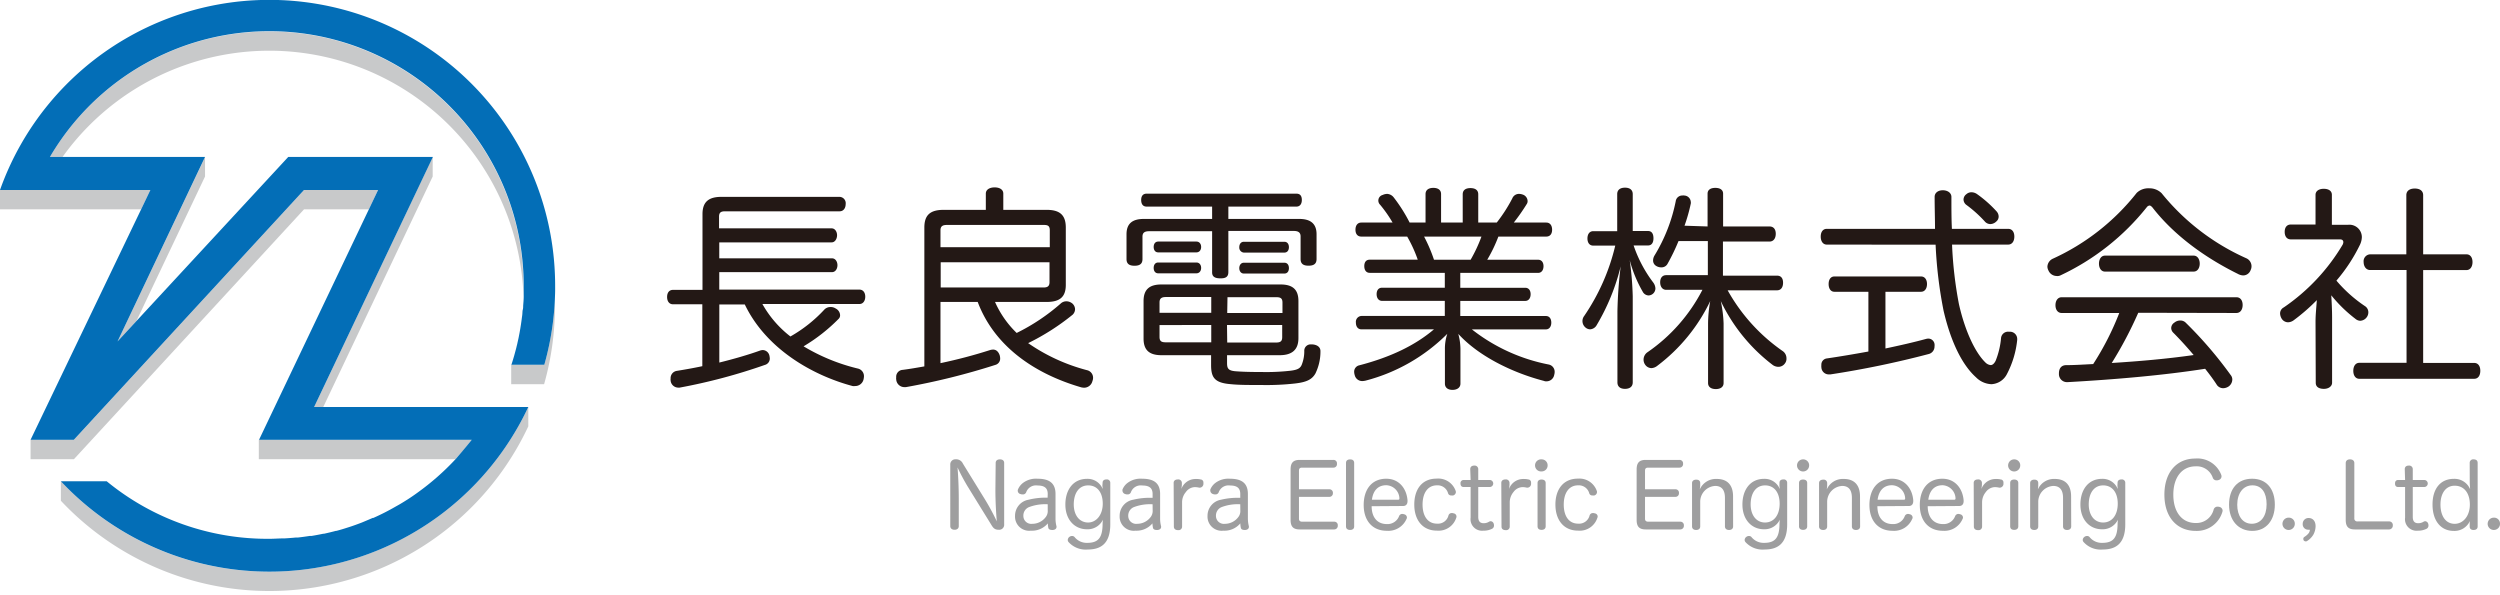 <svg xmlns="http://www.w3.org/2000/svg" width="462" height="110" viewBox="0 0 462 110"><defs><style>.a{fill:#9e9e9f;}.b{fill:#231815;}.c{fill:#c8c9ca;}.d{fill:#036eb7;}</style></defs><path class="a" d="M184,85.56c0-.46.33-.67.79-.67s.78.21.78.67V96.9a.92.92,0,0,1-1,1c-.71,0-1-.28-1.39-.94l-4.37-7.08a37.46,37.46,0,0,1-1.86-3.5c.09,1.06.23,3.35.23,5.78v5.06c0,.45-.33.68-.78.68s-.79-.23-.79-.68V85.88a.94.94,0,0,1,1-1,1.35,1.35,0,0,1,1.33.79l4.16,6.75a43.17,43.17,0,0,1,2.11,3.93c-.09-1-.26-3.42-.26-5.79Z"/><path class="a" d="M193.62,91.29c0-1.09-.59-1.57-1.89-1.57a1.92,1.92,0,0,0-2.08,1.22.64.64,0,0,1-.65.43,1,1,0,0,1-.38-.06.64.64,0,0,1-.51-.83,2.94,2.94,0,0,1,1-1.28,4,4,0,0,1,2.65-.73c2.21,0,3.3.87,3.3,2.82V95.8a5.42,5.42,0,0,0,.18,1.45.47.47,0,0,1,0,.16c0,.27-.25.5-.66.53h-.15c-.33,0-.63-.1-.7-.39a4.28,4.28,0,0,1-.09-.83,3.83,3.83,0,0,1-3.14,1.35,2.61,2.61,0,0,1-2.92-2.72,3,3,0,0,1,2.49-3,13.22,13.22,0,0,1,3.53-.38Zm0,1.9a8.4,8.4,0,0,0-3.5.54,1.68,1.68,0,0,0-1,1.64,1.46,1.46,0,0,0,1.65,1.43,3.08,3.08,0,0,0,2.42-1.17,1.81,1.81,0,0,0,.43-1.34Z"/><path class="a" d="M203.76,89.2c0-.35.23-.6.71-.6a.62.62,0,0,1,.71.66V96.9c0,3.8-2,4.65-4.18,4.65a4.26,4.26,0,0,1-3.55-1.4.61.61,0,0,1-.13-.36.77.77,0,0,1,.31-.58.86.86,0,0,1,.48-.16.61.61,0,0,1,.48.21,2.87,2.87,0,0,0,2.34,1.06c2.07,0,2.81-1,2.83-3.48a8,8,0,0,1,.06-.8,3.12,3.12,0,0,1-2.94,1.77c-2.34,0-4-1.82-4-4.57s1.47-4.75,4-4.75a3,3,0,0,1,2.9,1.88c0-.18-.06-.5-.06-.68Zm-5.33,4c0,2.09,1.12,3.36,2.65,3.36s2.71-1.43,2.71-3.48-1-3.38-2.69-3.38S198.43,91.11,198.43,93.24Z"/><path class="a" d="M213,91.29c0-1.09-.6-1.57-1.9-1.57A1.93,1.93,0,0,0,209,90.94a.62.62,0,0,1-.64.43.92.92,0,0,1-.38-.06.69.69,0,0,1-.55-.63.71.71,0,0,1,0-.2,2.85,2.85,0,0,1,1-1.28,4,4,0,0,1,2.66-.73c2.21,0,3.3.87,3.3,2.82V95.8a5.42,5.42,0,0,0,.18,1.45.45.45,0,0,1,0,.16c0,.27-.25.5-.66.53h-.15c-.33,0-.62-.1-.69-.39a5.08,5.08,0,0,1-.1-.83,3.83,3.83,0,0,1-3.13,1.35,2.61,2.61,0,0,1-2.93-2.72,3,3,0,0,1,2.5-3A13.11,13.11,0,0,1,213,92Zm0,1.9a8.4,8.4,0,0,0-3.5.54,1.69,1.69,0,0,0-1,1.64,1.46,1.46,0,0,0,1.65,1.43,3.12,3.12,0,0,0,2.43-1.17,1.85,1.85,0,0,0,.43-1.34Z"/><path class="a" d="M216.89,89.24c0-.42.32-.64.78-.64a.65.65,0,0,1,.74.64v.37a7.76,7.76,0,0,1-.1.77,2.78,2.78,0,0,1,2.53-1.86,2.23,2.23,0,0,1,.36,0,2.84,2.84,0,0,1,.66.08.55.55,0,0,1,.53.6,1.57,1.57,0,0,1,0,.28.7.7,0,0,1-.64.64h-.15a3.24,3.24,0,0,0-.79-.1,2.1,2.1,0,0,0-1.66.91,2.89,2.89,0,0,0-.7,1.83v4.55a.65.65,0,0,1-.74.66c-.46,0-.78-.21-.78-.66Z"/><path class="a" d="M229.2,91.29c0-1.09-.59-1.57-1.89-1.57a1.92,1.92,0,0,0-2.08,1.22.64.64,0,0,1-.65.43,1,1,0,0,1-.38-.06.7.7,0,0,1-.54-.63,1.38,1.38,0,0,1,0-.2,2.94,2.94,0,0,1,1-1.28,4,4,0,0,1,2.65-.73c2.21,0,3.3.87,3.3,2.82V95.8a5.86,5.86,0,0,0,.18,1.45.47.47,0,0,1,0,.16c0,.27-.25.5-.66.53H230c-.33,0-.63-.1-.69-.39a4.17,4.17,0,0,1-.1-.83,3.83,3.83,0,0,1-3.14,1.35,2.61,2.61,0,0,1-2.92-2.72,3,3,0,0,1,2.49-3A13.22,13.22,0,0,1,229.2,92Zm0,1.9a8.34,8.34,0,0,0-3.49.54,1.69,1.69,0,0,0-1,1.64,1.46,1.46,0,0,0,1.65,1.43,3.08,3.08,0,0,0,2.42-1.17,1.81,1.81,0,0,0,.43-1.34Z"/><path class="a" d="M240.05,95.88c0,.38.25.53.61.53h5.9a.63.63,0,0,1,.66.71.66.66,0,0,1-.66.72h-6.38c-1.17,0-1.68-.51-1.68-1.76V86.77c0-1.27.51-1.78,1.68-1.78h6.24a.63.63,0,0,1,.65.71.64.64,0,0,1-.65.72h-5.81c-.4,0-.56.18-.56.58v3.42h5.62a.64.64,0,0,1,.65.71.65.65,0,0,1-.65.69h-5.62Z"/><path class="a" d="M248.74,85.55c0-.45.3-.66.76-.66s.75.21.75.66V97.28c0,.45-.3.66-.75.66s-.76-.21-.76-.66Z"/><path class="a" d="M253.48,93.55c0,2,1,3.3,2.82,3.3a2.28,2.28,0,0,0,2.25-1.47.64.64,0,0,1,.59-.41,1.45,1.45,0,0,1,.35.07.63.63,0,0,1,.51.58.55.55,0,0,1-.08.29,3.67,3.67,0,0,1-3.64,2.18c-2.7,0-4.27-1.91-4.27-4.77s1.48-4.85,4.17-4.85c2.42,0,3.77,1.88,3.93,4v.13c0,.6-.31.91-.82.91Zm4.88-1.2c.19,0,.25-.07.25-.22v-.08a2.52,2.52,0,0,0-2.43-2.38c-1.58,0-2.44,1.06-2.65,2.68Z"/><path class="a" d="M265.48,88.45A3.4,3.4,0,0,1,269,90.7a.79.79,0,0,1,.05.24.7.7,0,0,1-.5.62,1.42,1.42,0,0,1-.36,0,.58.58,0,0,1-.58-.38,2,2,0,0,0-2.06-1.49c-1.72,0-2.66,1.45-2.66,3.55s.93,3.53,2.68,3.53a2,2,0,0,0,2.11-1.52.62.62,0,0,1,.61-.44.86.86,0,0,1,.35.06.6.6,0,0,1,.52.56.7.7,0,0,1-.06.3,3.43,3.43,0,0,1-3.57,2.33c-2.67,0-4.17-2-4.17-4.81S262.77,88.45,265.48,88.45Z"/><path class="a" d="M271.7,86.7c0-.42.28-.66.74-.66a.66.66,0,0,1,.74.66v2h2.12a.65.65,0,0,1,0,1.3h-2.12v5.53c0,.81.35,1.16,1,1.16a1.82,1.82,0,0,0,1-.28.69.69,0,0,1,.3-.09.63.63,0,0,1,.55.43,1,1,0,0,1,.06.37.65.65,0,0,1-.34.59,3.46,3.46,0,0,1-1.64.36,2.13,2.13,0,0,1-2.34-2.41V90h-1.29c-.39,0-.58-.26-.58-.64a.58.58,0,0,1,.6-.66h1.27Z"/><path class="a" d="M277.44,89.24c0-.42.31-.64.78-.64a.65.65,0,0,1,.74.64v.37a7.76,7.76,0,0,1-.1.77,2.78,2.78,0,0,1,2.53-1.86,2.23,2.23,0,0,1,.36,0,2.84,2.84,0,0,1,.66.08.55.55,0,0,1,.53.6,1.57,1.57,0,0,1,0,.28.7.7,0,0,1-.64.64h-.15a3.24,3.24,0,0,0-.79-.1,2.14,2.14,0,0,0-1.67.91,3,3,0,0,0-.69,1.83v4.55a.65.65,0,0,1-.74.66c-.47,0-.78-.21-.78-.66Z"/><path class="a" d="M286,86a1.1,1.1,0,0,1-1.1,1.12,1.12,1.12,0,1,1,0-2.23A1.09,1.09,0,0,1,286,86Zm-1.86,3.26c0-.42.28-.64.74-.64s.76.22.76.64v8c0,.45-.32.66-.76.66s-.74-.21-.74-.66Z"/><path class="a" d="M291.6,88.45a3.4,3.4,0,0,1,3.48,2.25.57.57,0,0,1,.05.24.69.69,0,0,1-.49.62,1.56,1.56,0,0,1-.36,0,.57.57,0,0,1-.58-.38,2,2,0,0,0-2.07-1.49c-1.71,0-2.65,1.45-2.65,3.55s.92,3.53,2.67,3.53a2,2,0,0,0,2.11-1.52.63.63,0,0,1,.62-.44.84.84,0,0,1,.34.06.6.6,0,0,1,.53.56.72.72,0,0,1-.07.3,3.42,3.42,0,0,1-3.56,2.33c-2.67,0-4.18-2-4.18-4.81S288.9,88.45,291.6,88.45Z"/><path class="a" d="M304,95.88c0,.38.24.53.61.53h5.91a.64.64,0,0,1,.66.71.66.66,0,0,1-.66.72h-6.39c-1.17,0-1.68-.51-1.68-1.76V86.77c0-1.27.51-1.78,1.68-1.78h6.24a.64.64,0,0,1,.66.71.65.65,0,0,1-.66.72h-5.81c-.4,0-.56.18-.56.58v3.42h5.63a.63.63,0,0,1,.64.71.64.64,0,0,1-.64.69H304Z"/><path class="a" d="M320.28,97.28c0,.45-.33.66-.75.66s-.76-.21-.76-.66V92c0-1.4-.57-2.2-1.8-2.2a2.92,2.92,0,0,0-2.77,2.86v4.62c0,.45-.32.66-.75.66s-.76-.21-.76-.66v-8c0-.42.32-.64.78-.64s.73.22.73.64v.45c0,.21-.05.38-.07.69a3.25,3.25,0,0,1,3.14-1.91c2,0,3,1.19,3,3.22Z"/><path class="a" d="M328.85,89.2c0-.35.23-.6.71-.6a.62.62,0,0,1,.71.66V96.9c0,3.8-2,4.65-4.18,4.65a4.26,4.26,0,0,1-3.55-1.4.61.61,0,0,1-.13-.36.75.75,0,0,1,.32-.58.81.81,0,0,1,.48-.16.59.59,0,0,1,.47.21,2.88,2.88,0,0,0,2.35,1.06c2.06,0,2.8-1,2.82-3.48a8,8,0,0,1,.06-.8A3.12,3.12,0,0,1,326,97.81c-2.34,0-4-1.82-4-4.57s1.47-4.75,4-4.75a3,3,0,0,1,2.9,1.88c0-.18-.06-.5-.06-.68Zm-5.33,4c0,2.09,1.12,3.36,2.65,3.36,1.69,0,2.71-1.43,2.71-3.48s-1-3.38-2.69-3.38S323.52,91.11,323.52,93.24Z"/><path class="a" d="M334.33,86a1.12,1.12,0,1,1-1.11-1.11A1.1,1.1,0,0,1,334.33,86Zm-1.87,3.26c0-.42.28-.64.75-.64s.76.22.76.64v8c0,.45-.32.66-.76.66s-.75-.21-.75-.66Z"/><path class="a" d="M343.75,97.28c0,.45-.33.66-.76.66s-.76-.21-.76-.66V92c0-1.4-.56-2.2-1.8-2.2a2.94,2.94,0,0,0-2.77,2.86v4.62c0,.45-.31.66-.74.66s-.76-.21-.76-.66v-8c0-.42.31-.64.78-.64a.63.63,0,0,1,.72.64v.45c0,.21-.05.38-.06.69a3.23,3.23,0,0,1,3.13-1.91c2,0,3,1.19,3,3.22Z"/><path class="a" d="M346.94,93.55c0,2,1,3.3,2.82,3.3A2.25,2.25,0,0,0,352,95.38a.67.67,0,0,1,.6-.41,1.28,1.28,0,0,1,.34.07.62.62,0,0,1,.51.58.48.48,0,0,1-.08.29,3.64,3.64,0,0,1-3.63,2.18c-2.7,0-4.27-1.91-4.27-4.77s1.48-4.85,4.17-4.85c2.41,0,3.77,1.88,3.93,4v.13c0,.6-.31.91-.82.91Zm4.88-1.2c.18,0,.25-.07.25-.22v-.08a2.52,2.52,0,0,0-2.43-2.38c-1.58,0-2.44,1.06-2.66,2.68Z"/><path class="a" d="M356.24,93.55c0,2,1.05,3.3,2.82,3.3a2.27,2.27,0,0,0,2.25-1.47.66.66,0,0,1,.6-.41,1.37,1.37,0,0,1,.34.07.63.63,0,0,1,.51.58.55.55,0,0,1-.08.29,3.65,3.65,0,0,1-3.63,2.18c-2.7,0-4.27-1.91-4.27-4.77s1.48-4.85,4.17-4.85c2.41,0,3.76,1.88,3.93,4v.13c0,.6-.31.91-.83.91Zm4.88-1.2c.19,0,.26-.07.26-.22v-.08A2.52,2.52,0,0,0,359,89.67c-1.58,0-2.44,1.06-2.65,2.68Z"/><path class="a" d="M364.74,89.24c0-.42.32-.64.78-.64a.65.65,0,0,1,.74.64v.37a7.76,7.76,0,0,1-.1.77,2.78,2.78,0,0,1,2.53-1.86,2.3,2.3,0,0,1,.36,0,2.84,2.84,0,0,1,.66.08.55.55,0,0,1,.53.6c0,.08,0,.18,0,.28a.71.71,0,0,1-.65.64h-.14a3.41,3.41,0,0,0-.8-.1,2.14,2.14,0,0,0-1.67.91,3,3,0,0,0-.69,1.83v4.55a.65.65,0,0,1-.74.66c-.46,0-.78-.21-.78-.66Z"/><path class="a" d="M373.34,86a1.12,1.12,0,1,1-1.11-1.11A1.1,1.1,0,0,1,373.34,86Zm-1.86,3.26c0-.42.27-.64.74-.64s.76.22.76.64v8c0,.45-.31.66-.76.66s-.74-.21-.74-.66Z"/><path class="a" d="M382.76,97.28c0,.45-.33.66-.76.66s-.75-.21-.75-.66V92c0-1.4-.57-2.2-1.8-2.2a2.94,2.94,0,0,0-2.78,2.86v4.62c0,.45-.31.66-.74.66s-.76-.21-.76-.66v-8c0-.42.32-.64.78-.64s.72.22.72.64v.45c0,.21-.05.38-.06.69a3.24,3.24,0,0,1,3.13-1.91c2,0,3,1.19,3,3.22Z"/><path class="a" d="M391.33,89.2c0-.35.23-.6.71-.6a.62.62,0,0,1,.71.66V96.9c0,3.8-2,4.65-4.18,4.65a4.23,4.23,0,0,1-3.54-1.4.56.56,0,0,1-.14-.36.75.75,0,0,1,.32-.58.81.81,0,0,1,.48-.16.59.59,0,0,1,.47.21,2.88,2.88,0,0,0,2.35,1.06c2.06,0,2.8-1,2.82-3.48a8,8,0,0,1,.06-.8,3.12,3.12,0,0,1-2.93,1.77c-2.35,0-4-1.82-4-4.57s1.47-4.75,4-4.75a3,3,0,0,1,2.9,1.88c0-.18-.06-.5-.06-.68Zm-5.33,4c0,2.09,1.12,3.36,2.65,3.36,1.69,0,2.71-1.43,2.71-3.48s-1-3.38-2.69-3.38S386,91.11,386,93.24Z"/><path class="a" d="M410.47,87.71a.85.85,0,0,1,.07.33.72.72,0,0,1-.51.66,1.12,1.12,0,0,1-.4.07.72.72,0,0,1-.69-.43,3.13,3.13,0,0,0-3.2-2.16c-2.48,0-4.11,2-4.11,5.24s1.63,5.23,4.11,5.23a3.29,3.29,0,0,0,3.35-2.51.74.74,0,0,1,.74-.51,1.39,1.39,0,0,1,.33.05.74.74,0,0,1,.58.66.92.92,0,0,1-.05.28,4.92,4.92,0,0,1-4.9,3.49c-3.55,0-5.81-2.59-5.81-6.7s2.26-6.67,5.69-6.67A4.71,4.71,0,0,1,410.47,87.71Z"/><path class="a" d="M420.39,93.25c0,2.88-1.58,4.86-4.16,4.86s-4.3-1.92-4.3-4.86,1.6-4.78,4.27-4.78S420.39,90.38,420.39,93.25Zm-6.95,0c0,2.1,1,3.54,2.69,3.54s2.74-1.41,2.74-3.6-.94-3.5-2.62-3.5S413.44,91.11,413.44,93.3Z"/><path class="a" d="M424.08,96.79a1.14,1.14,0,1,1-1.14-1.13A1.1,1.1,0,0,1,424.08,96.79Z"/><path class="a" d="M427.48,98.85a3.57,3.57,0,0,1-1.15,1.14.36.36,0,0,1-.21.06.5.5,0,0,1-.4-.19.64.64,0,0,1-.07-.27.43.43,0,0,1,.17-.35,3.09,3.09,0,0,0,.74-.61,1.15,1.15,0,0,0,.3-.66v0c0-.07,0-.08-.08-.08h-.24a1,1,0,0,1-1-1.07,1.06,1.06,0,0,1,1.11-1.09c.69,0,1.27.5,1.27,1.5A3.32,3.32,0,0,1,427.48,98.85Z"/><path class="a" d="M433.49,85.6c0-.5.35-.71.79-.71s.8.21.8.69v10.2a.53.53,0,0,0,.59.58h5.84a.66.66,0,0,1,.68.72.7.7,0,0,1-.68.76h-6.34c-1.17,0-1.68-.51-1.68-1.76Z"/><path class="a" d="M444.4,86.7c0-.42.28-.66.74-.66a.66.66,0,0,1,.74.66v2H448a.65.65,0,0,1,0,1.3h-2.12v5.53c0,.81.35,1.16,1,1.16a1.83,1.83,0,0,0,1-.28.65.65,0,0,1,.29-.09.63.63,0,0,1,.55.43,1,1,0,0,1,.06.37.65.65,0,0,1-.34.59,3.45,3.45,0,0,1-1.63.36,2.13,2.13,0,0,1-2.35-2.41V90h-1.28c-.41,0-.58-.26-.58-.64s.17-.66.59-.66h1.27Z"/><path class="a" d="M456.4,85.55a.64.64,0,0,1,.72-.66c.46,0,.75.21.75.66V97.28c0,.45-.3.66-.77.66s-.7-.26-.7-.61V97c0-.18,0-.52.05-.75a3.11,3.11,0,0,1-3,1.86c-2.41,0-3.92-1.9-3.92-4.87s1.5-4.75,3.94-4.75a3.12,3.12,0,0,1,3,1.9c0-.38-.06-.86-.06-1.23ZM451,93.24c0,2.16,1,3.56,2.62,3.56s2.81-1.5,2.81-3.55-1-3.49-2.81-3.49C452,89.76,451,91.14,451,93.24Z"/><path class="a" d="M462,96.79a1.14,1.14,0,1,1-1.14-1.13A1.1,1.1,0,0,1,462,96.79Z"/><path class="b" d="M124.36,56.23c-.68,0-1.08-.55-1.08-1.35s.4-1.31,1.08-1.31h5.46v-14c0-2.27,1.15-3.19,3.5-3.19h21.84a1.17,1.17,0,0,1,1.12,1.32c0,.75-.4,1.35-1.12,1.35H134c-.76,0-1.12.2-1.12,1v2.15h20.81c.63,0,1,.64,1,1.27s-.36,1.32-1,1.32H132.92v2.95h20.84c.64,0,1,.63,1,1.27s-.36,1.28-1,1.28H132.92v3.23h25.91c.67,0,1.07.55,1.07,1.31s-.4,1.35-1.07,1.35H140.89a19.76,19.76,0,0,0,5.18,6,26,26,0,0,0,6.3-5,1.55,1.55,0,0,1,1.08-.44,1.67,1.67,0,0,1,1,.28,1.44,1.44,0,0,1,.8,1.24.9.9,0,0,1-.28.67A32.18,32.18,0,0,1,148.5,64a35.54,35.54,0,0,0,10,4.1,1.44,1.44,0,0,1,1.16,1.43,3,3,0,0,1-.08.6A1.58,1.58,0,0,1,158,71.34a1.5,1.5,0,0,1-.44,0c-7.49-2-16-6.9-19.92-15.07h-4.71V67c2.71-.67,5.34-1.43,7.57-2.23a2.06,2.06,0,0,1,.44-.08,1.3,1.3,0,0,1,1.24,1,3.14,3.14,0,0,1,.08.56,1.22,1.22,0,0,1-.92,1.19,105.11,105.11,0,0,1-15.74,4.19.78.78,0,0,1-.28,0,1.42,1.42,0,0,1-1.39-1.32,1.11,1.11,0,0,1,0-.36A1.35,1.35,0,0,1,125,68.55c1.48-.24,3.11-.52,4.79-.88V56.23Z"/><path class="b" d="M183.88,55.8a18.14,18.14,0,0,0,4,5.73A37.24,37.24,0,0,0,196,56.11a1.54,1.54,0,0,1,1.07-.43,1.77,1.77,0,0,1,1.08.39,1.46,1.46,0,0,1,.52,1.08,1.43,1.43,0,0,1-.44,1A43,43,0,0,1,190,63.41a34.29,34.29,0,0,0,10.88,5A1.43,1.43,0,0,1,202,69.82a1.61,1.61,0,0,1-.12.6,1.58,1.58,0,0,1-1.55,1.23,2.67,2.67,0,0,1-.52-.07c-8.65-2.51-16.06-7.61-19.13-15.78H173.8V67.11A92.72,92.72,0,0,0,183,64.68a2.35,2.35,0,0,1,.51-.08c.56,0,1,.36,1.24,1.08a2.75,2.75,0,0,1,.08.52,1.2,1.2,0,0,1-.88,1.23,127.73,127.73,0,0,1-16.53,4.11h-.24a1.51,1.51,0,0,1-1.56-1.44,1.11,1.11,0,0,1,0-.36,1.27,1.27,0,0,1,1.2-1.39c1.27-.16,2.63-.4,4-.64V42.05c0-2.35,1.12-3.27,3.59-3.27h7.77v-3c0-.75.71-1.15,1.63-1.15s1.6.4,1.6,1.15v3h8c2.4,0,3.55.92,3.55,3.27v10.6c0,2.27-1.15,3.15-3.55,3.15ZM194,42.57c0-.84-.36-1-1.11-1H175c-.76,0-1.2.2-1.2,1v3.11H194Zm-20.16,5.9v4.66h19c.75,0,1.11-.24,1.11-1V48.47Z"/><path class="b" d="M211.89,38.18c-.64,0-1-.43-1-1.23s.4-1.16,1-1.16h27.69c.64,0,1,.36,1,1.16s-.4,1.23-1,1.23H227v2.28h13.11c2.07,0,3.19.87,3.19,2.83v4.58c0,.92-.56,1.23-1.48,1.23s-1.47-.31-1.47-1.23V43.68c0-.71-.44-1-1.24-1H227v7.61c0,.91-.56,1.15-1.43,1.15S224,51.25,224,50.34V42.73H212.37c-.8,0-1.24.24-1.24,1v4.15c0,.92-.56,1.23-1.47,1.23s-1.48-.31-1.48-1.23V43.29c0-2,1.12-2.83,3.19-2.83H224V38.18Zm2.75,27.46c-2.23,0-3.31-.92-3.31-3.07V55.64c0-2.15,1.08-3.07,3.31-3.07h22c2.23,0,3.31.92,3.31,3.07v6.85c0,2.15-1.19,3.15-3.47,3.15h-9.72v1.43c0,1.08.24,1.48,1.88,1.56,1.07.08,2.62.12,4.62.12a40,40,0,0,0,5.22-.24c1.31-.16,1.79-.44,2.07-1.08a6.74,6.74,0,0,0,.48-2.67,1.17,1.17,0,0,1,1.31-1.11h.24c.88.08,1.44.52,1.44,1.23V65a9.24,9.24,0,0,1-.92,4c-.64,1.15-1.68,1.63-3.79,1.87a47.09,47.09,0,0,1-6.13.28c-2.35,0-4.31,0-5.78-.16-3-.24-3.59-1.28-3.59-3.55V65.64Zm-.6-19c-.56,0-.84-.44-.84-1s.28-1,.84-1h7.05c.56,0,.88.44.88,1s-.32,1-.88,1Zm0,3.87c-.56,0-.84-.44-.84-1s.28-1,.84-1h7.05c.56,0,.88.44.88,1s-.32,1-.88,1Zm1.43,4.38c-.79,0-1.19.24-1.19,1v1.91h9.56V54.88Zm-1.19,5.18v2.19c0,.84.4,1,1.19,1h8.37V60.06Zm12.51-2.23H237V55.92c0-.8-.36-1-1.16-1h-9Zm0,5.46h9c.8,0,1.16-.2,1.16-1V60.06h-10.2Zm3.07-16.62a.93.93,0,0,1-.84-1c0-.59.32-1,.84-1h7.49c.56,0,.84.44.84,1s-.28,1-.84,1Zm0,3.87c-.52,0-.84-.44-.84-1s.32-1,.84-1h7.49c.56,0,.84.43.84,1s-.28,1-.84,1Z"/><path class="b" d="M251.57,43.72c-.68,0-1.08-.47-1.08-1.27s.4-1.32,1.08-1.32h5.78a23.78,23.78,0,0,0-2.31-3.3,1.07,1.07,0,0,1,.47-1.8,2.15,2.15,0,0,1,.84-.2,1.65,1.65,0,0,1,1.2.64,28.94,28.94,0,0,1,2.95,4.66h2.94V35.87c0-.79.6-1.15,1.44-1.15s1.43.36,1.43,1.15v5.26h4V35.91c0-.79.56-1.15,1.43-1.15s1.44.36,1.44,1.15v5.22h3.42a28.31,28.31,0,0,0,2.87-4.46,1.33,1.33,0,0,1,1.24-.84,2.11,2.11,0,0,1,.67.12,1.3,1.3,0,0,1,.92,1.2.92.92,0,0,1-.16.56,36.65,36.65,0,0,1-2.39,3.42h6c.68,0,1.08.52,1.08,1.32s-.4,1.27-1.08,1.27h-8.85A27.12,27.12,0,0,1,274.84,48h9.4c.64,0,1,.48,1,1.19s-.36,1.24-1,1.24H269.86v2.75h12c.64,0,1,.48,1,1.19s-.36,1.24-1,1.24h-12v2.79h15.82c.64,0,1,.48,1,1.23s-.4,1.24-1,1.24H272a33.25,33.25,0,0,0,14.19,6.49,1.37,1.37,0,0,1,1.11,1.4,1.88,1.88,0,0,1-.08.51,1.44,1.44,0,0,1-1.43,1.2,1,1,0,0,1-.48-.08c-5.94-1.55-12.11-4.62-15.82-8.69a10.87,10.87,0,0,1,.4,2.87V70.9c0,.68-.56,1.15-1.47,1.15s-1.4-.47-1.4-1.15V64.56a8.66,8.66,0,0,1,.44-2.87,33.13,33.13,0,0,1-15.1,8.65,3.09,3.09,0,0,1-.6.08,1.41,1.41,0,0,1-1.4-1.07,2.26,2.26,0,0,1-.11-.6,1.2,1.2,0,0,1,.95-1.24C257,66,261.53,63.81,265,60.86H251.57c-.6,0-1-.48-1-1.24a1.09,1.09,0,0,1,1-1.23H267V55.6h-11.6c-.63,0-1-.52-1-1.24s.36-1.19,1-1.19H267V50.42H253.12c-.63,0-1-.48-1-1.24s.36-1.19,1-1.19H262a24.92,24.92,0,0,0-1.95-4.27Zm11.6,0A27.86,27.86,0,0,1,265,48h6.77a26.92,26.92,0,0,0,2-4.27Z"/><path class="b" d="M304.56,42.69c.68,0,1,.51,1,1.35s-.36,1.32-1,1.32h-2.67a24.13,24.13,0,0,0,3.63,6.85,2,2,0,0,1,.4,1.08,1.31,1.31,0,0,1-1.28,1.31,1.28,1.28,0,0,1-1.08-.72,23.74,23.74,0,0,1-2.39-5.81,57.69,57.69,0,0,1,.56,6.69v15.9c0,.76-.52,1.2-1.43,1.2s-1.4-.44-1.4-1.2V57.51a81.16,81.16,0,0,1,.6-8.29,39.47,39.47,0,0,1-4.42,10.84,1.49,1.49,0,0,1-1.24.8,1.35,1.35,0,0,1-.87-.36,1.55,1.55,0,0,1-.21-2.11,38.88,38.88,0,0,0,5.74-13h-4.06c-.72,0-1.08-.56-1.08-1.32s.36-1.35,1.08-1.35h4.42V35.87c0-.75.52-1.19,1.44-1.19s1.43.44,1.43,1.19v6.82Zm11-.84V35.79c0-.71.56-1.07,1.43-1.07s1.44.36,1.44,1.07v6.06H327c.76,0,1.16.52,1.16,1.35s-.4,1.44-1.16,1.44h-8.6v6.3h10c.72,0,1.11.47,1.11,1.31s-.39,1.4-1.11,1.4h-9.13A33.5,33.5,0,0,0,329.5,64.92a1.63,1.63,0,0,1,.64,1.32,1.37,1.37,0,0,1-.28.91,1.47,1.47,0,0,1-1.23.64,1.83,1.83,0,0,1-1-.32A32.29,32.29,0,0,1,318,55.64a23.44,23.44,0,0,1,.52,4.14v11c0,.72-.56,1.12-1.44,1.12s-1.43-.4-1.43-1.12v-11a24.18,24.18,0,0,1,.4-4.14,32.53,32.53,0,0,1-9.77,11.95,1.89,1.89,0,0,1-1.11.44,1.45,1.45,0,0,1-1.12-.6,1.62,1.62,0,0,1-.32-1,1.67,1.67,0,0,1,.76-1.36,31.47,31.47,0,0,0,10.12-11.51h-6.7c-.67,0-1.11-.56-1.11-1.4s.44-1.31,1.11-1.31h7.7v-6.3h-5.42a37.24,37.24,0,0,1-2,4.15,1.26,1.26,0,0,1-1.15.71,1.77,1.77,0,0,1-1-.28,1.16,1.16,0,0,1-.55-1,1.81,1.81,0,0,1,.27-.92,30.83,30.83,0,0,0,3.91-10,1.22,1.22,0,0,1,1.27-1.08.66.66,0,0,1,.28,0,1.26,1.26,0,0,1,1.24,1.2.78.78,0,0,1,0,.28,31.48,31.48,0,0,1-1.16,4.1Z"/><path class="b" d="M337.59,45.2c-.72,0-1.12-.64-1.12-1.48s.4-1.43,1.12-1.43h20c0-1.83-.07-3.83-.07-5.9,0-.76.64-1.23,1.51-1.23s1.59.47,1.59,1.23c0,2.11,0,4.07.09,5.9H371.1c.76,0,1.15.6,1.15,1.43s-.39,1.48-1.15,1.48H360.74a74.23,74.23,0,0,0,1.27,11c1.16,5.14,3.07,9,4.86,10.75a1.64,1.64,0,0,0,1,.52c.32,0,.64-.24.92-.79a14.71,14.71,0,0,0,1-4.15,1.3,1.3,0,0,1,1.4-1.23h.24a1.34,1.34,0,0,1,1.35,1.35v.16a17.42,17.42,0,0,1-1.91,6.34A3.4,3.4,0,0,1,368,71a4.24,4.24,0,0,1-2.83-1.27c-2.55-2.28-4.66-6.54-6-12.32a80.82,80.82,0,0,1-1.47-12.19ZM339,53.92c-.68,0-1.07-.59-1.07-1.43s.39-1.4,1.07-1.4h16c.72,0,1.11.6,1.11,1.4s-.39,1.43-1.11,1.43h-6.57V64.4c2.59-.55,5.09-1.11,7.44-1.75a2,2,0,0,1,.49-.08,1.17,1.17,0,0,1,1.14,1,1.64,1.64,0,0,1,0,.44,1.43,1.43,0,0,1-1.14,1.43,173.88,173.88,0,0,1-18.1,3.75h-.28a1.36,1.36,0,0,1-1.39-1.32,1.5,1.5,0,0,1,0-.4,1.15,1.15,0,0,1,1-1.23c2.47-.36,5.06-.8,7.69-1.28V53.92ZM369,39.1a1.45,1.45,0,0,1,.35.92,1.17,1.17,0,0,1-.43.91,1.64,1.64,0,0,1-1.08.48,1.36,1.36,0,0,1-1.08-.52,23.28,23.28,0,0,0-3.34-3,1.27,1.27,0,0,1-.56-1,1.25,1.25,0,0,1,.52-1,1.41,1.41,0,0,1,.95-.36,1.83,1.83,0,0,1,1,.32A22.16,22.16,0,0,1,369,39.1Z"/><path class="b" d="M397.15,34.8a3.18,3.18,0,0,1,2.32.91,42.21,42.21,0,0,0,15.61,12,1.62,1.62,0,0,1,1,1.47,1.57,1.57,0,0,1-.16.72,1.47,1.47,0,0,1-1.35,1,2.14,2.14,0,0,1-1-.28c-6.22-3.07-11.91-7.25-15.82-12.31-.2-.21-.36-.33-.52-.33a.76.76,0,0,0-.48.28,44.61,44.61,0,0,1-16,12.64A1.35,1.35,0,0,1,380,51a1.66,1.66,0,0,1-1.44-1,1.63,1.63,0,0,1-.2-.72,1.7,1.7,0,0,1,1-1.47,41.82,41.82,0,0,0,15.5-12.16A3.08,3.08,0,0,1,397.15,34.8Zm-2,23a72.67,72.67,0,0,1-4.9,9.28c5.06-.32,10.12-.75,15.14-1.47-1.24-1.47-2.55-2.91-3.78-4.14a1.23,1.23,0,0,1-.37-.84,1.2,1.2,0,0,1,.57-1,1.68,1.68,0,0,1,1.07-.4,1.4,1.4,0,0,1,1.08.44,74.85,74.85,0,0,1,8.28,9.65,1.29,1.29,0,0,1,.29.83,1.62,1.62,0,0,1-.64,1.24,1.88,1.88,0,0,1-1,.35,1.42,1.42,0,0,1-1.2-.59c-.64-1-1.39-2-2.18-3-7.9,1.24-17,2-25.43,2.47h-.08a1.48,1.48,0,0,1-1.51-1.51V69c0-.92.44-1.48,1.27-1.52,1.67,0,3.39-.12,5.06-.2a51.83,51.83,0,0,0,4.82-9.44H381c-.72,0-1.15-.6-1.15-1.44s.43-1.47,1.15-1.47h32.28c.75,0,1.16.6,1.16,1.43s-.41,1.48-1.16,1.48Zm10.24-10.56c.71,0,1.12.68,1.12,1.48s-.41,1.47-1.12,1.47H389c-.72,0-1.11-.68-1.11-1.47s.39-1.48,1.11-1.48Z"/><path class="b" d="M427.91,59.46c0-1.31.16-2.75.24-4a35.3,35.3,0,0,1-4.31,3.75,1.85,1.85,0,0,1-1,.35,1.41,1.41,0,0,1-1.16-.63,2,2,0,0,1-.32-1,1.25,1.25,0,0,1,.68-1.12A36.66,36.66,0,0,0,432.93,45.2a1.22,1.22,0,0,0,.12-.44c0-.32-.2-.52-.6-.52h-9.09c-.75,0-1.15-.56-1.15-1.39s.4-1.36,1.15-1.36h4.55V36c0-.67.59-1.11,1.51-1.11s1.51.4,1.51,1.11v5.54h3a2.3,2.3,0,0,1,2.54,2.27,3.47,3.47,0,0,1-.36,1.44,30.78,30.78,0,0,1-4.34,6.61,25.55,25.55,0,0,0,5.26,4.7,1.35,1.35,0,0,1,.64,1.16,1.52,1.52,0,0,1-.28.88,1.58,1.58,0,0,1-1.23.68,1.45,1.45,0,0,1-.88-.36,25.51,25.51,0,0,1-4.46-4.35c.08,1.36.15,2.71.15,4.11V70.74c0,.6-.59,1.12-1.51,1.12s-1.51-.36-1.51-1.12ZM438,49.9c-.72,0-1.2-.64-1.2-1.48A1.27,1.27,0,0,1,438,47h6.69V36.07c0-.79.6-1.23,1.56-1.23s1.55.44,1.55,1.23V47h8c.72,0,1.12.6,1.12,1.43s-.4,1.48-1.12,1.48h-8V67.07h9.44c.72,0,1.12.6,1.12,1.44S458,70,457.23,70H436c-.71,0-1.11-.63-1.11-1.47s.4-1.48,1.11-1.48h8.73V49.9Z"/><polygon class="c" points="0 35.11 0 38.69 26.08 38.69 27.79 35.11 0 35.11"/><path class="c" d="M49.77,105.64a52.63,52.63,0,0,1-38.52-16.7v3.6A52.84,52.84,0,0,0,97.63,78.79V75.21A52.85,52.85,0,0,1,49.77,105.64Z"/><path class="c" d="M49.77,5.81A47,47,0,0,0,9.23,29h2.33A47,47,0,0,1,96.74,54.77c0-.64,0-1.3,0-2A47,47,0,0,0,49.77,5.81Z"/><polygon class="c" points="25.2 59.34 37.89 32.62 37.89 29.04 21.72 63.1 25.2 59.34"/><polygon class="c" points="59.74 75.21 79.96 32.62 79.96 29.04 58.05 75.21 59.74 75.21"/><path class="c" d="M102.59,52.82a52.64,52.64,0,0,1-2,14.56H94.47V71h6.08a52.64,52.64,0,0,0,2-14.56c0-.59,0-1.17,0-1.76S102.59,53.43,102.59,52.82Z"/><path class="c" d="M47.83,81.27v3.59H84.16c1.06-1.15,2.07-2.34,3-3.59Z"/><polygon class="c" points="56.18 35.11 13.66 81.27 5.65 81.27 5.65 84.86 13.66 84.86 56.18 38.69 68.16 38.69 69.87 35.11 56.18 35.11"/><polygon class="d" points="84.16 84.86 84.15 84.86 84.16 84.86 84.16 84.86"/><path class="d" d="M102.59,52.82A52.82,52.82,0,0,0,0,35.11H27.79l-1.71,3.58h0L5.65,81.27h8L56.18,35.11H69.87l-22,46.16H87.18c-1,1.25-2,2.44-3,3.59h0a46.8,46.8,0,0,1-7.05,6.2l0,0q-.93.68-1.89,1.29l-.1.06c-.64.41-1.3.81-2,1.19a.05.05,0,0,1,0,0q-2,1.16-4.14,2.11l-.12,0c-.68.3-1.36.58-2,.85l-.24.09c-.68.26-1.36.51-2.05.73l-.25.08c-.71.23-1.42.45-2.15.64l-.1,0c-.72.19-1.45.37-2.19.53l-.14,0c-.72.15-1.45.29-2.18.41l-.34,0c-.7.11-1.42.21-2.14.29l-.37,0c-.73.07-1.46.13-2.2.17h-.3c-.77,0-1.54.07-2.33.07A46.79,46.79,0,0,1,19.72,88.94H11.25A52.82,52.82,0,0,0,97.63,75.21H58.05L80,29H53.27L25.2,59.34h0L21.72,63.1,37.89,29H9.23A47,47,0,0,1,96.78,52.82c0,.65,0,1.31,0,2h0c0,.57-.06,1.14-.1,1.71,0,.23,0,.46-.07.7s-.06.7-.1,1-.07.5-.1.75-.09.66-.14,1l-.12.75c-.06.33-.11.65-.18,1s-.09.48-.14.72-.15.67-.22,1-.11.44-.16.67-.19.73-.29,1.1l-.15.55c-.16.55-.32,1.09-.5,1.63h6.08A52.64,52.64,0,0,0,102.59,52.82Z"/></svg>